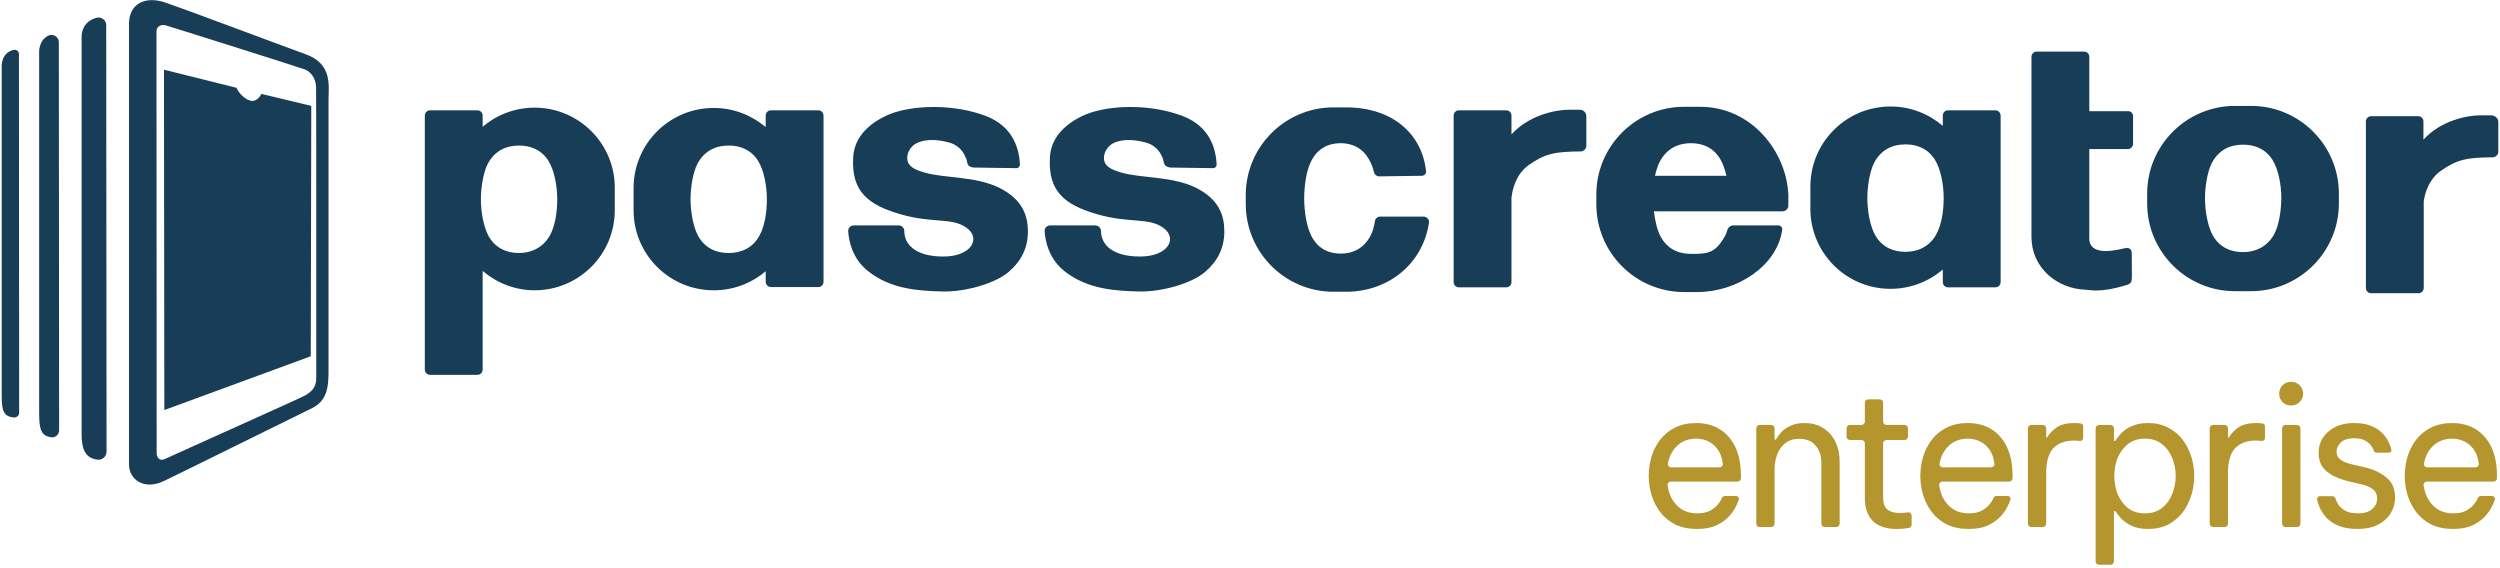 <?xml version="1.0" encoding="UTF-8" standalone="no"?>
<!DOCTYPE svg PUBLIC "-//W3C//DTD SVG 1.1//EN" "http://www.w3.org/Graphics/SVG/1.1/DTD/svg11.dtd">
<svg width="100%" height="100%" viewBox="0 0 740 168" version="1.1" xmlns="http://www.w3.org/2000/svg" xmlns:xlink="http://www.w3.org/1999/xlink" xml:space="preserve" xmlns:serif="http://www.serif.com/" style="fill-rule:evenodd;clip-rule:evenodd;stroke-linejoin:round;stroke-miterlimit:2;">
    <g>
        <path d="M502.325,156.569C499.855,156.569 497.708,156.132 495.884,155.258C494.098,154.346 492.616,153.13 491.438,151.61C490.298,150.09 489.443,148.418 488.873,146.594C488.303,144.732 488.018,142.832 488.018,140.894C488.018,138.994 488.284,137.113 488.816,135.251C489.386,133.389 490.241,131.698 491.381,130.178C492.559,128.658 494.022,127.461 495.77,126.587C497.556,125.675 499.665,125.219 502.097,125.219C504.681,125.219 506.961,125.808 508.937,126.986C510.913,128.164 512.471,129.912 513.611,132.23C514.751,134.548 515.321,137.455 515.321,140.951L515.321,141.547C515.321,142.1 514.873,142.547 514.321,142.547L494.558,142.547C493.98,142.547 493.519,143.038 493.6,143.611C493.784,144.916 494.147,146.139 494.687,147.278C495.409,148.684 496.416,149.824 497.708,150.698C499,151.534 500.539,151.952 502.325,151.952C503.883,151.952 505.137,151.705 506.087,151.211C507.075,150.679 507.854,150.071 508.424,149.387C508.994,148.703 509.374,148.114 509.564,147.62C509.593,147.552 509.62,147.488 509.646,147.428C509.803,147.061 510.165,146.822 510.565,146.822L513.914,146.822C514.449,146.822 514.837,147.333 514.694,147.848C514.504,148.494 514.162,149.292 513.668,150.242C513.174,151.192 512.452,152.161 511.502,153.149C510.552,154.099 509.336,154.916 507.854,155.6C506.372,156.246 504.529,156.569 502.325,156.569ZM493.703,137.232C493.595,137.815 494.062,138.329 494.655,138.329L508.98,138.329C509.548,138.329 510.006,137.857 509.945,137.293C509.781,135.788 509.388,134.537 508.766,133.541C508.006,132.287 507.037,131.356 505.859,130.748C504.681,130.14 503.427,129.836 502.097,129.836C499.703,129.836 497.746,130.615 496.226,132.173C494.927,133.472 494.087,135.158 493.703,137.232ZM520.86,155.999C520.307,155.999 519.86,155.552 519.86,154.999L519.86,126.789C519.86,126.237 520.307,125.789 520.86,125.789L524.275,125.789C524.827,125.789 525.275,126.237 525.275,126.789L525.275,129.961C525.275,130.081 525.372,130.178 525.492,130.178C525.569,130.178 525.64,130.137 525.68,130.071C525.95,129.626 526.366,129.035 526.928,128.297C527.574,127.499 528.486,126.796 529.664,126.188C530.842,125.542 532.324,125.219 534.11,125.219C536.314,125.219 538.195,125.732 539.753,126.758C541.311,127.746 542.489,129.095 543.287,130.805C544.123,132.515 544.541,134.434 544.541,136.562L544.541,154.999C544.541,155.552 544.093,155.999 543.541,155.999L540.126,155.999C539.573,155.999 539.126,155.552 539.126,154.999L539.126,136.904C539.126,134.89 538.556,133.218 537.416,131.888C536.314,130.558 534.699,129.893 532.571,129.893C530.861,129.893 529.474,130.33 528.41,131.204C527.346,132.04 526.548,133.161 526.016,134.567C525.522,135.935 525.275,137.398 525.275,138.956L525.275,154.999C525.275,155.552 524.827,155.999 524.275,155.999L520.86,155.999ZM561.397,156.569C558.281,156.569 555.925,155.771 554.329,154.175C552.771,152.579 551.992,150.337 551.992,147.449L551.992,131.235C551.992,130.683 551.544,130.235 550.992,130.235L547.577,130.235C547.024,130.235 546.577,129.788 546.577,129.235L546.577,126.789C546.577,126.237 547.024,125.789 547.577,125.789L550.992,125.789C551.544,125.789 551.992,125.342 551.992,124.789L551.992,119.208C551.992,118.656 552.439,118.208 552.992,118.208L556.407,118.208C556.959,118.208 557.407,118.656 557.407,119.208L557.407,124.789C557.407,125.342 557.854,125.789 558.407,125.789L563.76,125.789C564.312,125.789 564.76,126.237 564.76,126.789L564.76,129.235C564.76,129.788 564.312,130.235 563.76,130.235L558.407,130.235C557.854,130.235 557.407,130.683 557.407,131.235L557.407,147.449C557.407,148.969 557.825,150.09 558.661,150.812C559.497,151.496 560.713,151.838 562.309,151.838C563.145,151.838 563.943,151.781 564.703,151.667C565.303,151.577 565.843,152.042 565.843,152.649L565.843,155.272C565.843,155.759 565.493,156.174 565.014,156.258C564.872,156.282 564.711,156.31 564.532,156.341C563.658,156.493 562.613,156.569 561.397,156.569ZM582.726,156.569C580.256,156.569 578.109,156.132 576.285,155.258C574.499,154.346 573.017,153.13 571.839,151.61C570.699,150.09 569.844,148.418 569.274,146.594C568.704,144.732 568.419,142.832 568.419,140.894C568.419,138.994 568.685,137.113 569.217,135.251C569.787,133.389 570.642,131.698 571.782,130.178C572.96,128.658 574.423,127.461 576.171,126.587C577.957,125.675 580.066,125.219 582.498,125.219C585.082,125.219 587.362,125.808 589.338,126.986C591.314,128.164 592.872,129.912 594.012,132.23C595.152,134.548 595.722,137.455 595.722,140.951L595.722,141.547C595.722,142.1 595.274,142.547 594.722,142.547L574.959,142.547C574.381,142.547 573.92,143.038 574.001,143.611C574.185,144.916 574.548,146.139 575.088,147.278C575.81,148.684 576.817,149.824 578.109,150.698C579.401,151.534 580.94,151.952 582.726,151.952C584.284,151.952 585.538,151.705 586.488,151.211C587.476,150.679 588.255,150.071 588.825,149.387C589.395,148.703 589.775,148.114 589.965,147.62C589.994,147.552 590.021,147.488 590.047,147.428C590.204,147.061 590.566,146.822 590.966,146.822L594.315,146.822C594.85,146.822 595.238,147.333 595.095,147.848C594.905,148.494 594.563,149.292 594.069,150.242C593.575,151.192 592.853,152.161 591.903,153.149C590.953,154.099 589.737,154.916 588.255,155.6C586.773,156.246 584.93,156.569 582.726,156.569ZM574.104,137.232C573.996,137.815 574.463,138.329 575.056,138.329L589.381,138.329C589.949,138.329 590.407,137.857 590.346,137.293C590.182,135.788 589.789,134.537 589.167,133.541C588.407,132.287 587.438,131.356 586.26,130.748C585.082,130.14 583.828,129.836 582.498,129.836C580.104,129.836 578.147,130.615 576.627,132.173C575.328,133.472 574.488,135.158 574.104,137.232ZM601.262,155.999C600.709,155.999 600.262,155.552 600.262,154.999L600.262,126.789C600.262,126.237 600.709,125.789 601.262,125.789L604.677,125.789C605.229,125.789 605.677,126.237 605.677,126.789L605.677,129.407C605.677,129.487 605.741,129.551 605.821,129.551C605.873,129.551 605.92,129.524 605.946,129.479C606.591,128.369 607.527,127.386 608.755,126.53C610.009,125.656 611.776,125.219 614.056,125.219C614.702,125.219 615.291,125.257 615.823,125.333C616.272,125.366 616.621,125.74 616.621,126.19L616.621,129.664C616.621,130.159 616.203,130.551 615.709,130.52C615.139,130.444 614.531,130.406 613.885,130.406C611.263,130.406 609.23,131.166 607.786,132.686C606.38,134.168 605.677,136.6 605.677,139.982L605.677,154.999C605.677,155.552 605.229,155.999 604.677,155.999L601.262,155.999ZM621.303,167.171C620.75,167.171 620.303,166.724 620.303,166.171L620.303,126.789C620.303,126.237 620.75,125.789 621.303,125.789L624.718,125.789C625.27,125.789 625.718,126.237 625.718,126.789L625.718,130.357C625.718,130.479 625.816,130.577 625.938,130.577C626.014,130.577 626.084,130.539 626.125,130.475C626.573,129.782 627.159,129.037 627.884,128.24C628.682,127.404 629.727,126.701 631.019,126.131C632.311,125.523 633.907,125.219 635.807,125.219C638.087,125.219 640.082,125.675 641.792,126.587C643.502,127.461 644.927,128.658 646.067,130.178C647.207,131.66 648.062,133.332 648.632,135.194C649.202,137.056 649.487,138.956 649.487,140.894C649.487,142.832 649.202,144.732 648.632,146.594C648.062,148.456 647.207,150.147 646.067,151.667C644.927,153.149 643.502,154.346 641.792,155.258C640.082,156.132 638.087,156.569 635.807,156.569C633.907,156.569 632.311,156.265 631.019,155.657C629.727,155.049 628.682,154.327 627.884,153.491C627.16,152.696 626.574,151.968 626.126,151.31C626.084,151.249 626.015,151.211 625.94,151.211C625.817,151.211 625.718,151.311 625.718,151.434L625.718,166.171C625.718,166.724 625.27,167.171 624.718,167.171L621.303,167.171ZM625.832,140.894C625.832,142.718 626.155,144.485 626.801,146.195C627.485,147.867 628.492,149.254 629.822,150.356C631.19,151.42 632.881,151.952 634.895,151.952C636.947,151.952 638.638,151.42 639.968,150.356C641.336,149.254 642.343,147.867 642.989,146.195C643.673,144.485 644.015,142.718 644.015,140.894C644.015,139.032 643.673,137.265 642.989,135.593C642.343,133.921 641.336,132.553 639.968,131.489C638.638,130.387 636.947,129.836 634.895,129.836C632.881,129.836 631.19,130.387 629.822,131.489C628.492,132.553 627.485,133.921 626.801,135.593C626.155,137.265 625.832,139.032 625.832,140.894ZM655.066,155.999C654.513,155.999 654.066,155.552 654.066,154.999L654.066,126.789C654.066,126.237 654.513,125.789 655.066,125.789L658.481,125.789C659.033,125.789 659.481,126.237 659.481,126.789L659.481,129.407C659.481,129.487 659.545,129.551 659.625,129.551C659.677,129.551 659.724,129.524 659.75,129.479C660.395,128.369 661.331,127.386 662.559,126.53C663.813,125.656 665.58,125.219 667.86,125.219C668.506,125.219 669.095,125.257 669.627,125.333C670.076,125.366 670.425,125.74 670.425,126.191L670.425,129.664C670.425,130.159 670.007,130.551 669.513,130.52C668.943,130.444 668.335,130.406 667.689,130.406C665.067,130.406 663.034,131.166 661.59,132.686C660.184,134.168 659.481,136.6 659.481,139.982L659.481,154.999C659.481,155.552 659.033,155.999 658.481,155.999L655.066,155.999ZM678.185,120.032C677.159,120.032 676.304,119.69 675.62,119.006C674.974,118.322 674.651,117.505 674.651,116.555C674.651,115.567 674.974,114.731 675.62,114.047C676.304,113.363 677.159,113.021 678.185,113.021C679.173,113.021 680.009,113.363 680.693,114.047C681.377,114.731 681.719,115.567 681.719,116.555C681.719,117.505 681.377,118.322 680.693,119.006C680.009,119.69 679.173,120.032 678.185,120.032ZM676.506,155.999C675.953,155.999 675.506,155.552 675.506,154.999L675.506,126.789C675.506,126.237 675.953,125.789 676.506,125.789L679.921,125.789C680.473,125.789 680.921,126.237 680.921,126.789L680.921,154.999C680.921,155.552 680.473,155.999 679.921,155.999L676.506,155.999ZM697.888,156.569C695.57,156.569 693.651,156.246 692.131,155.6C690.649,154.954 689.471,154.156 688.597,153.206C687.723,152.218 687.077,151.249 686.659,150.299C686.241,149.311 685.975,148.494 685.861,147.848C685.771,147.343 686.16,146.879 686.674,146.879L690.353,146.879C690.825,146.879 691.234,147.216 691.333,147.677C691.485,148.171 691.77,148.76 692.188,149.444C692.644,150.09 693.328,150.679 694.24,151.211C695.19,151.705 696.444,151.952 698.002,151.952C699.788,151.952 701.175,151.534 702.163,150.698C703.151,149.824 703.645,148.76 703.645,147.506C703.645,146.404 703.246,145.53 702.448,144.884C701.688,144.238 700.586,143.744 699.142,143.402L695.038,142.433C693.518,142.053 692.093,141.54 690.763,140.894C689.433,140.248 688.35,139.374 687.514,138.272C686.716,137.132 686.317,135.726 686.317,134.054C686.317,131.47 687.286,129.361 689.224,127.727C691.162,126.055 693.689,125.219 696.805,125.219C698.895,125.219 700.624,125.523 701.992,126.131C703.36,126.701 704.443,127.423 705.241,128.297C706.077,129.171 706.685,130.045 707.065,130.919C707.483,131.793 707.749,132.534 707.863,133.142C707.951,133.585 707.613,133.997 707.162,133.997L703.439,133.997C703.056,133.997 702.72,133.741 702.619,133.37C702.505,132.914 702.239,132.42 701.821,131.888C701.441,131.318 700.852,130.824 700.054,130.406C699.256,129.95 698.192,129.722 696.862,129.722C695.038,129.722 693.708,130.14 692.872,130.976C692.036,131.812 691.618,132.724 691.618,133.712C691.618,134.662 691.998,135.441 692.758,136.049C693.556,136.619 694.582,137.056 695.836,137.36L699.997,138.329C702.581,138.937 704.709,139.944 706.381,141.35C708.091,142.718 708.946,144.694 708.946,147.278C708.946,148.95 708.509,150.508 707.635,151.952C706.761,153.358 705.507,154.479 703.873,155.315C702.239,156.151 700.244,156.569 697.888,156.569ZM726.106,156.569C723.636,156.569 721.489,156.132 719.665,155.258C717.879,154.346 716.397,153.13 715.219,151.61C714.079,150.09 713.224,148.418 712.654,146.594C712.084,144.732 711.799,142.832 711.799,140.894C711.799,138.994 712.065,137.113 712.597,135.251C713.167,133.389 714.022,131.698 715.162,130.178C716.34,128.658 717.803,127.461 719.551,126.587C721.337,125.675 723.446,125.219 725.878,125.219C728.462,125.219 730.742,125.808 732.718,126.986C734.694,128.164 736.252,129.912 737.392,132.23C738.532,134.548 739.102,137.455 739.102,140.951L739.102,141.547C739.102,142.1 738.654,142.547 738.102,142.547L718.339,142.547C717.761,142.547 717.3,143.038 717.381,143.611C717.565,144.916 717.928,146.139 718.468,147.278C719.19,148.684 720.197,149.824 721.489,150.698C722.781,151.534 724.32,151.952 726.106,151.952C727.664,151.952 728.918,151.705 729.868,151.211C730.856,150.679 731.635,150.071 732.205,149.387C732.775,148.703 733.155,148.114 733.345,147.62C733.374,147.552 733.401,147.488 733.427,147.429C733.584,147.061 733.946,146.822 734.346,146.822L737.695,146.822C738.23,146.822 738.618,147.333 738.475,147.848C738.285,148.494 737.943,149.292 737.449,150.242C736.955,151.192 736.233,152.161 735.283,153.149C734.333,154.099 733.117,154.916 731.635,155.6C730.153,156.246 728.31,156.569 726.106,156.569ZM717.484,137.232C717.376,137.815 717.843,138.329 718.436,138.329L732.761,138.329C733.329,138.329 733.787,137.857 733.726,137.293C733.562,135.788 733.169,134.537 732.547,133.541C731.787,132.287 730.818,131.356 729.64,130.748C728.462,130.14 727.208,129.836 725.878,129.836C723.484,129.836 721.527,130.615 720.007,132.173C718.708,133.472 717.868,135.158 717.484,137.232Z" style="fill:rgb(180,149,46);fill-rule:nonzero;"/>
        <path d="M242.203,32.651L228.211,32.651C227.342,32.651 226.646,33.347 226.646,34.216L226.646,37.605C222.475,34.129 217.173,31.956 211.263,31.956C198.14,31.956 187.537,42.559 187.537,55.683L187.537,62.201C187.537,75.324 198.14,85.927 211.263,85.927C217.086,85.927 222.475,83.841 226.646,80.278L226.646,83.407C226.646,84.276 227.342,84.971 228.211,84.971L242.203,84.971C243.072,84.971 243.768,84.276 243.768,83.407L243.768,34.303C243.768,33.347 243.072,32.651 242.203,32.651ZM215.696,74.89C212.132,74.89 208.743,73.586 206.657,69.849C205.18,67.155 204.397,62.635 204.397,58.985C204.397,55.509 205.093,51.163 206.396,48.556C208.482,44.558 211.959,43.081 215.696,43.081C219.085,43.081 222.301,44.297 224.387,47.6C226.125,50.381 226.994,54.987 226.994,58.985C226.994,62.983 226.299,67.155 224.734,69.849C222.735,73.499 219.259,74.89 215.696,74.89ZM590.624,32.651L576.632,32.651C575.763,32.651 575.068,33.347 575.068,34.216L575.068,37.258C570.896,33.694 565.507,31.522 559.598,31.522C546.474,31.522 535.871,42.125 535.871,55.248L535.871,61.766C535.871,74.89 546.474,85.493 559.598,85.493C565.507,85.493 570.983,83.32 575.068,79.757L575.068,83.494C575.068,84.363 575.763,85.058 576.632,85.058L590.624,85.058C591.494,85.058 592.189,84.363 592.189,83.494L592.189,34.303C592.189,33.347 591.494,32.651 590.624,32.651ZM564.03,74.542C560.467,74.542 557.077,73.238 554.991,69.501C553.514,66.807 552.732,62.288 552.732,58.638C552.732,55.161 553.427,50.816 554.731,48.208C556.817,44.211 560.293,42.733 564.03,42.733C567.419,42.733 570.635,43.95 572.721,47.252C574.459,50.033 575.328,54.64 575.328,58.638C575.328,62.635 574.633,66.807 573.069,69.501C570.983,73.151 567.506,74.542 564.03,74.542ZM631.385,34.39L631.385,42.559C631.385,43.428 630.69,44.124 629.821,44.124L618.436,44.124L618.436,70.023C617.914,76.628 627.735,73.673 628.865,73.499C629.908,73.238 631,73.436 631,75C631,76.825 631.037,80.017 631.037,81.756C631.037,83.407 630.864,84.015 629.212,84.45C621.738,86.709 618.783,85.84 617.306,85.753C608.962,85.493 601.314,79.322 601.314,70.11L601.314,16.834C601.314,15.965 602.01,15.27 602.879,15.27L616.871,15.27C617.74,15.27 618.436,15.965 618.436,16.834L618.436,32.912L629.734,32.912C630.69,32.825 631.385,33.521 631.385,34.39ZM158.248,31.869C152.338,31.869 146.95,34.042 142.865,37.518L142.865,34.216C142.865,33.347 142.17,32.651 141.301,32.651L127.308,32.651C126.439,32.651 125.744,33.347 125.744,34.216L125.744,109.393C125.744,110.262 126.439,110.957 127.308,110.957L141.301,110.957C142.17,110.957 142.865,110.262 142.865,109.393L142.865,80.191C147.037,83.754 152.425,85.927 158.248,85.927C171.372,85.927 181.975,75.324 181.975,62.201L181.975,55.683C182.062,42.559 171.372,31.869 158.248,31.869ZM162.681,69.849C160.595,73.412 157.118,74.89 153.642,74.89C150.166,74.89 146.689,73.586 144.603,69.849C143.126,67.155 142.344,62.635 142.344,58.985C142.344,55.509 143.039,51.163 144.343,48.556C146.429,44.558 149.905,43.081 153.642,43.081C157.032,43.081 160.247,44.297 162.333,47.6C164.071,50.381 164.94,54.987 164.94,58.985C164.94,62.983 164.245,67.155 162.681,69.849ZM666.323,31.348L661.543,31.348C647.203,31.348 635.557,42.994 635.557,57.334L635.557,60.202C635.557,74.542 647.203,86.188 661.543,86.188L666.323,86.188C680.663,86.188 692.309,74.542 692.309,60.202L692.309,57.334C692.309,42.994 680.663,31.348 666.323,31.348ZM673.015,69.588C670.929,73.151 667.453,74.629 663.976,74.629C660.413,74.629 657.023,73.325 654.938,69.588C653.46,66.894 652.678,62.375 652.678,58.724C652.678,55.248 653.373,50.903 654.677,48.295C656.763,44.297 660.152,42.82 663.976,42.82C667.366,42.82 670.581,44.037 672.667,47.339C674.405,50.12 675.274,54.727 675.274,58.724C675.188,62.635 674.579,66.807 673.015,69.588ZM422.975,65.938C421.15,78.105 410.982,86.362 398.38,86.362L394.73,86.362C380.39,86.362 368.744,74.716 368.744,60.376L368.744,57.768C368.744,43.428 380.39,31.782 394.73,31.782L398.38,31.782C412.546,31.782 420.977,39.952 422.106,50.642C422.193,51.424 421.585,52.032 420.89,52.032L408.201,52.206C407.506,52.206 406.897,51.685 406.723,51.076C406.376,49.599 405.854,48.208 405.159,47.079C403.16,43.602 400.031,42.385 396.816,42.385C393.165,42.385 389.863,43.95 387.951,48.035C386.647,50.729 386.039,55.161 386.039,58.724C386.039,62.548 386.734,67.155 388.212,69.936C390.21,73.76 393.426,75.064 396.903,75.064C400.379,75.064 403.595,73.586 405.594,69.936C406.289,68.632 406.723,67.155 406.984,65.417C407.071,64.721 407.766,64.113 408.462,64.113L421.585,64.113C422.454,64.287 423.149,65.069 422.975,65.938ZM503.193,31.609L498.5,31.609C484.16,31.609 472.514,43.255 472.514,57.595L472.514,60.463C472.514,74.803 484.16,86.449 498.5,86.449L502.411,86.449C514.144,86.449 526.05,78.714 527.528,68.024C527.615,67.329 527.093,66.72 526.398,66.72L513.101,66.72C512.232,66.72 511.537,67.329 511.276,68.111C511.102,68.806 510.841,69.501 510.494,70.023C507.712,74.977 505.453,75.15 500.586,75.15C496.936,75.15 493.633,73.847 491.547,70.023C490.504,68.111 489.896,65.33 489.548,62.548L527.615,62.548C528.571,62.548 529.353,61.766 529.353,60.897L529.353,57.682C528.832,45.08 518.663,31.609 503.193,31.609ZM489.896,51.946C490.244,50.468 490.678,49.077 491.2,48.035C493.285,43.95 496.762,42.385 500.499,42.385C503.888,42.385 507.104,43.602 509.19,47.079C509.972,48.382 510.58,50.12 511.015,52.032L489.896,52.032L489.896,51.946ZM304.257,68.545C304.257,73.412 302.258,77.323 298.608,80.452C294.957,83.668 286.18,86.449 278.966,86.275C271.752,86.101 263.67,85.58 256.978,80.278C252.198,76.541 251.242,71.153 251.068,68.458C250.981,67.502 251.763,66.72 252.719,66.72L266.016,66.72C266.972,66.72 267.668,67.502 267.668,68.371C267.668,72.282 270.883,75.933 279.227,75.933C287.57,75.933 290.438,70.544 286.093,67.415C281.747,64.287 276.185,66.199 266.538,63.417C256.978,60.636 251.937,56.725 252.545,46.557C253.067,36.475 265.147,33.173 265.147,33.173C272.013,31.087 282.703,30.913 291.742,34.303C299.998,37.432 301.649,44.124 301.91,48.643C301.91,49.251 301.389,49.86 300.78,49.773L288.439,49.599C287.918,49.599 287.049,49.425 286.701,48.99C286.266,48.556 286.266,47.6 286.006,46.992C286.006,46.905 286.006,46.905 285.919,46.818C285.658,46.123 285.31,45.427 284.789,44.732C283.92,43.602 282.703,42.733 281.313,42.298C278.271,41.429 274.534,40.908 271.492,42.298C269.493,43.168 268.015,45.688 268.711,47.861C269.319,49.773 271.926,50.555 273.664,51.076C279.748,52.815 288.526,52.119 295.653,55.509C302.605,58.985 304.257,63.678 304.257,68.545ZM362.399,68.545C362.399,73.412 360.4,77.323 356.75,80.452C353.1,83.668 344.322,86.449 337.109,86.275C329.895,86.101 321.812,85.58 315.12,80.278C310.34,76.541 309.384,71.153 309.211,68.458C309.124,67.502 309.906,66.72 310.862,66.72L324.159,66.72C325.115,66.72 325.897,67.502 325.897,68.371C325.897,72.282 329.113,75.933 337.456,75.933C345.8,75.933 348.668,70.544 344.322,67.415C339.977,64.287 334.414,66.199 324.767,63.417C315.207,60.636 310.167,56.725 310.775,46.557C311.296,36.475 323.377,33.173 323.377,33.173C330.243,31.087 340.933,30.913 349.971,34.303C358.228,37.432 359.879,44.124 360.14,48.643C360.14,49.251 359.618,49.86 359.01,49.773L346.669,49.599C346.147,49.599 345.365,49.425 344.931,48.99C344.496,48.556 344.409,47.6 344.235,46.992C344.235,46.905 344.235,46.905 344.148,46.818C343.888,46.123 343.54,45.427 343.018,44.732C342.149,43.602 340.933,42.733 339.542,42.298C336.5,41.429 332.763,40.908 329.721,42.298C327.722,43.168 326.245,45.688 326.94,47.861C327.549,49.773 330.156,50.555 331.894,51.076C337.978,52.815 346.756,52.119 353.882,55.509C360.835,58.985 362.399,63.678 362.399,68.545ZM469.559,34.39L469.559,43.168C469.559,44.037 468.777,44.819 467.908,44.819C460.173,44.906 457.392,45.427 452.438,48.904C448.614,51.685 447.658,56.204 447.397,58.551L447.397,83.494C447.397,84.363 446.702,85.058 445.833,85.058L431.84,85.058C430.971,85.058 430.276,84.363 430.276,83.494L430.276,34.216C430.276,33.347 430.971,32.651 431.84,32.651L445.833,32.651C446.702,32.651 447.397,33.347 447.397,34.216L447.397,39.778C452.525,34.129 460.347,32.478 464.431,32.478L467.647,32.478C468.69,32.478 469.559,33.347 469.559,34.39ZM739.501,36.128L739.501,44.906C739.501,45.775 738.719,46.557 737.85,46.557C730.115,46.644 727.333,47.165 722.38,50.642C718.903,53.162 717.773,57.16 717.426,59.594L717.426,85.232C717.426,86.101 716.73,86.796 715.861,86.796L701.869,86.796C701,86.796 700.305,86.101 700.305,85.232L700.305,35.954C700.305,35.085 701,34.39 701.869,34.39L715.774,34.39C716.644,34.39 717.339,35.085 717.339,35.954L717.339,41.343C722.467,35.693 730.201,34.129 734.286,34.129L737.502,34.129C738.632,34.216 739.501,35.085 739.501,36.128Z" style="fill:rgb(24,61,87);"/>
        <path d="M93.612,111.776C93.612,109.868 93.642,27.032 93.561,25.694C93.42,23.4 92.319,21.384 90.194,20.544C88.673,19.942 50.613,7.93 48.902,7.463C47.765,7.154 46.32,7.825 46.32,9.217L46.372,134.081C46.372,135.112 46.991,136.763 49.005,135.783C51.018,134.803 89.466,117.617 90.439,116.996C92.503,115.679 93.612,114.579 93.612,111.776ZM97.242,29.479L97.242,109.407C97.242,114.054 97.145,118.497 92.252,120.869C88.324,122.774 54.825,139.354 48.587,142.348C42.349,145.343 38.191,141.626 38.191,137.598L38.191,6.967C38.191,1.391 42.661,-1.398 49.003,0.771C55.345,2.94 82.48,13.163 90.485,16.054C98.49,18.946 97.242,25.452 97.242,29.479ZM77.363,27.789L92.14,31.345L91.984,105.45L48.641,121.375L48.537,20.626L70.001,25.985C70.468,27.119 72.075,29.284 74.149,29.799C76.223,30.314 77.363,27.789 77.363,27.789ZM24.156,11.114L24.156,128.441C24.156,132.7 25.093,135.609 28.848,136.065C30.283,136.239 31.541,135.098 31.539,133.67L31.439,7.428C31.437,5.924 29.973,4.861 28.507,5.272C23.775,6.599 24.156,11.114 24.156,11.114ZM0.505,19.759L0.505,117.211C0.505,121.772 1.193,123.233 3.986,123.569C4.88,123.677 5.674,123.025 5.673,122.19L5.602,15.94C5.602,15.162 4.804,14.586 3.989,14.781C0.215,15.685 0.505,19.759 0.505,19.759ZM17.417,12.52L17.498,127.365C17.498,128.654 16.333,129.656 15.058,129.433C12.292,128.948 11.591,127.292 11.591,122.527L11.591,15.566C11.591,15.566 11.33,12.045 14.286,10.559C15.72,9.837 17.416,10.919 17.417,12.52Z" style="fill:rgb(24,61,87);"/>
    </g>
</svg>

